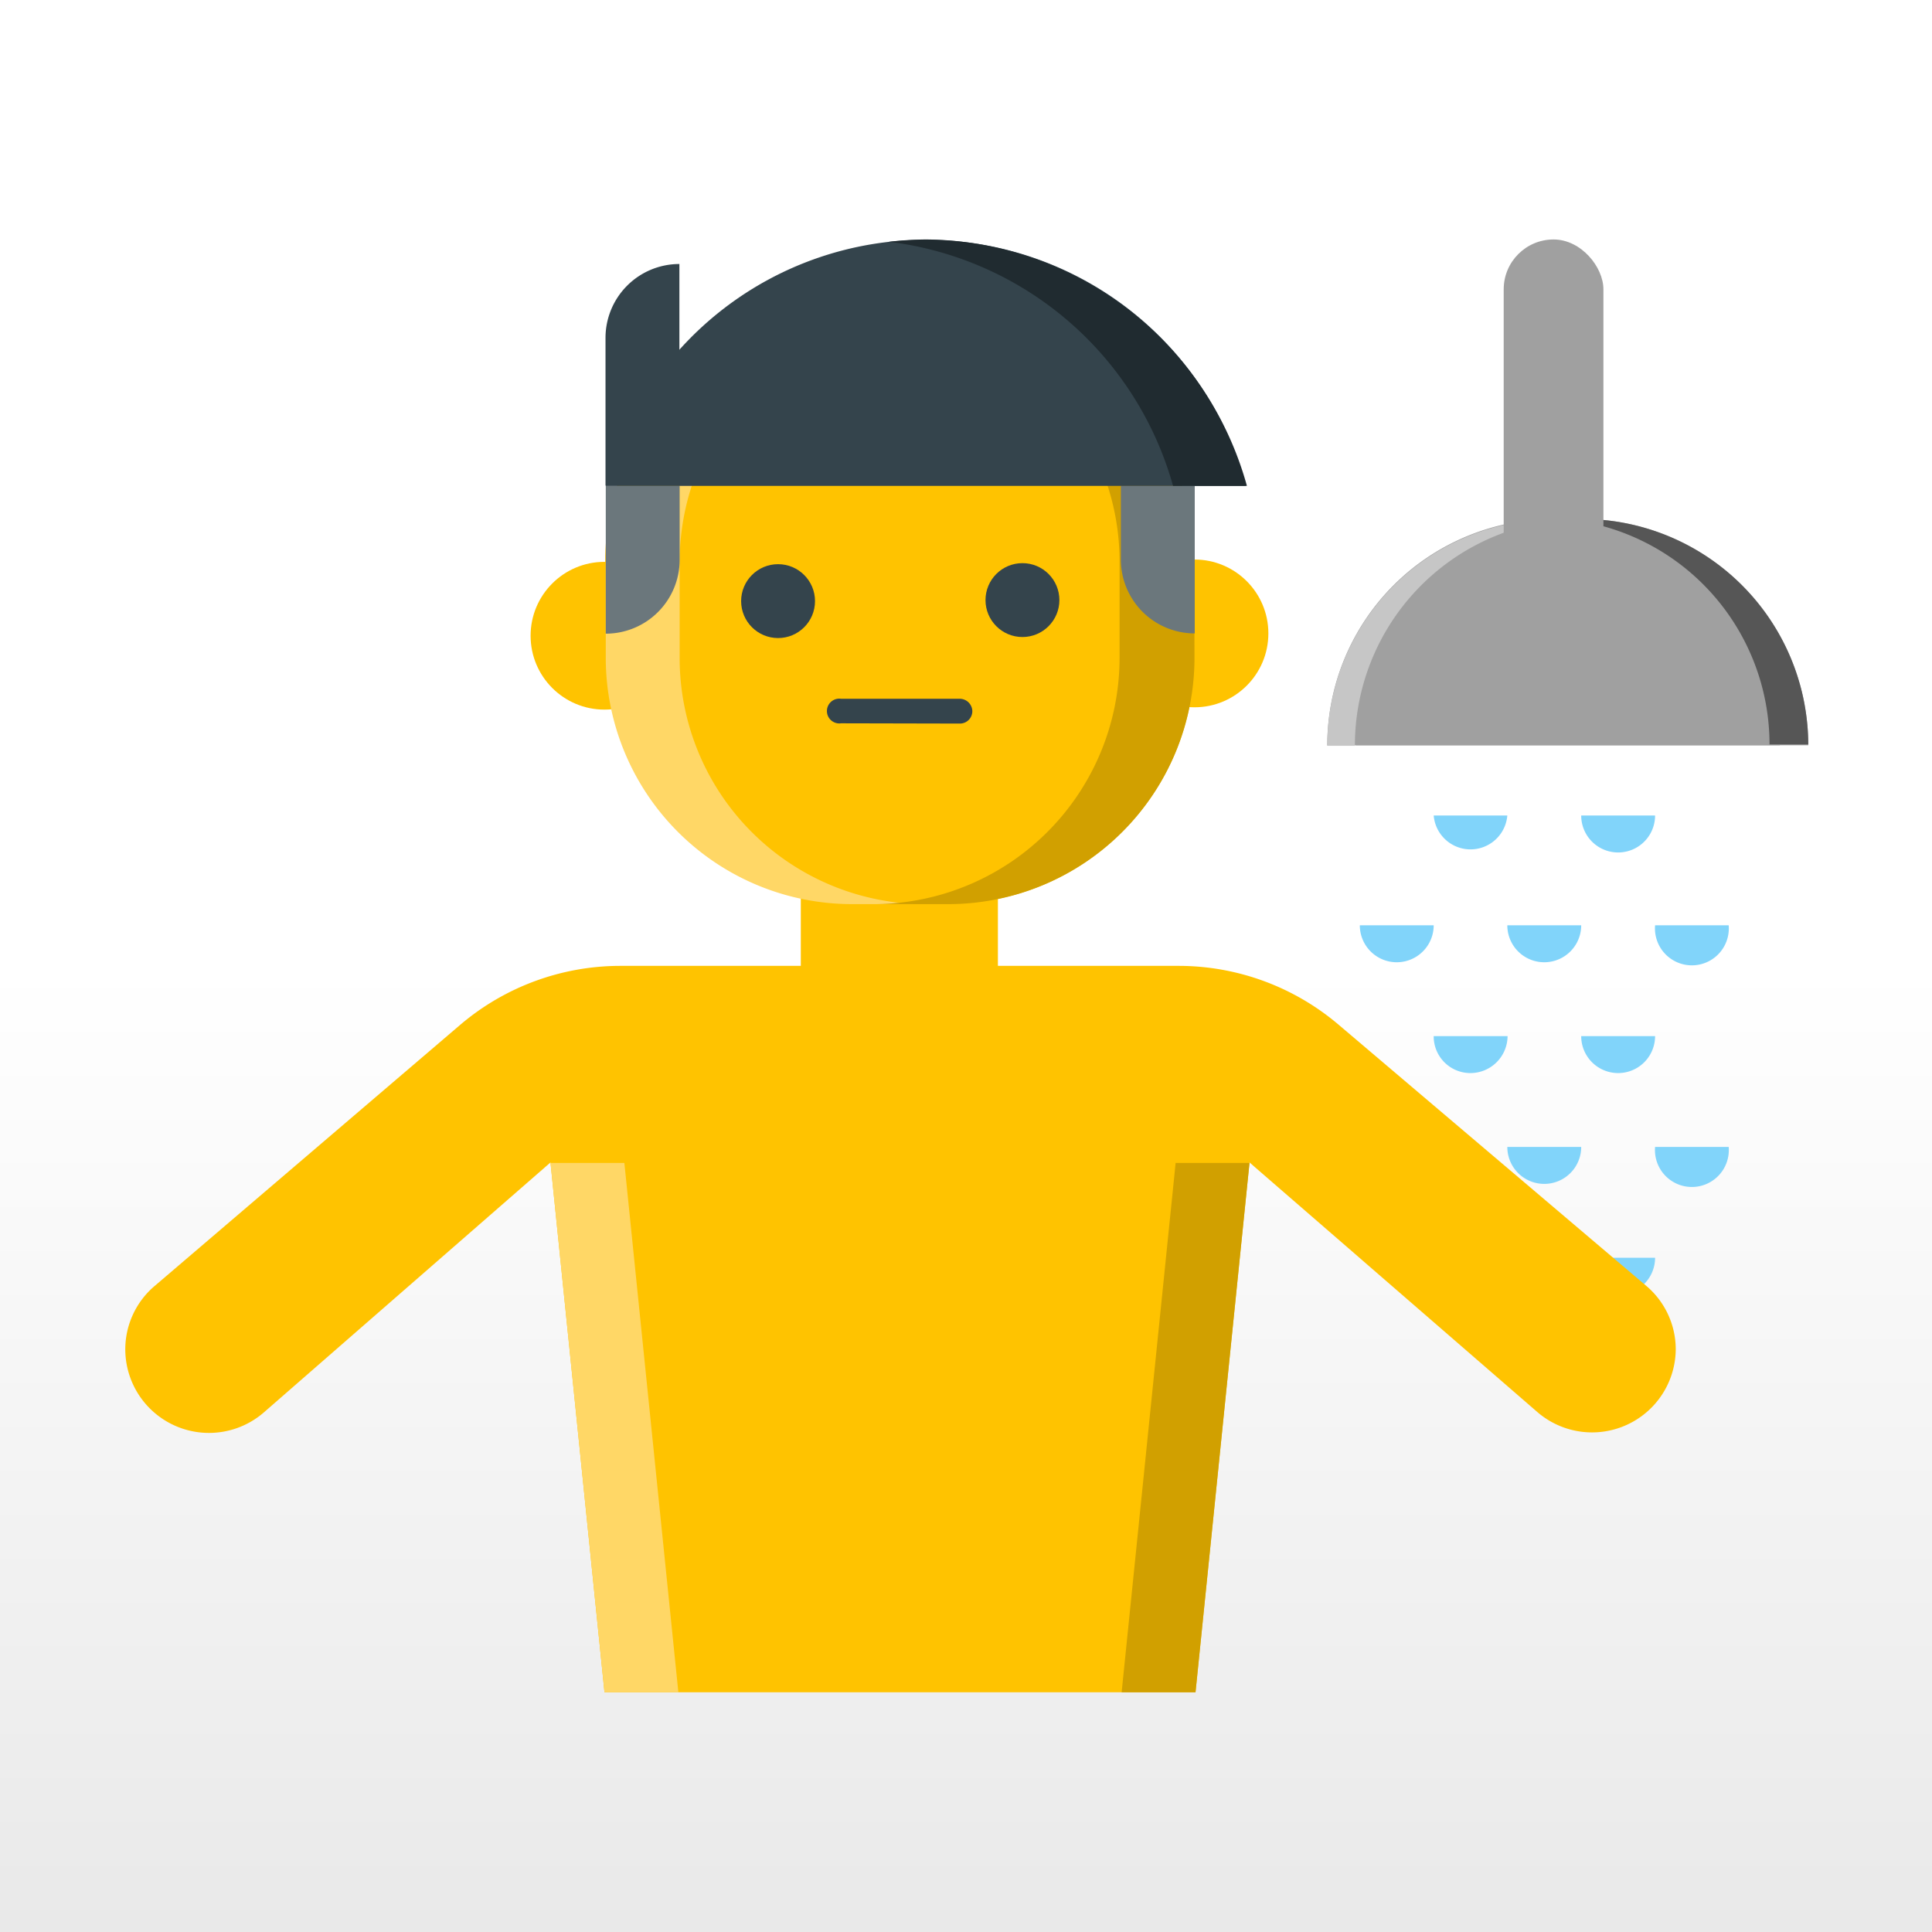 <?xml version="1.0" encoding="UTF-8"?> <svg xmlns="http://www.w3.org/2000/svg" xmlns:xlink="http://www.w3.org/1999/xlink" viewBox="0 0 74.79 74.79"><rect x="0" y="0" width="74.79" height="74.79" fill="#808080" stroke="none"/><defs><style>.cls-1{fill:url(#linear-gradient);}.cls-2{fill:#81d4fa;}.cls-3{fill:#ffc300;}.cls-4{fill:#ffd766;}.cls-5{fill:#d1a000;}.cls-6{fill:#34444c;}.cls-7{fill:#6b777c;}.cls-8{fill:#202b30;}.cls-9{fill:#a0a0a0;}.cls-10{fill:#565656;}.cls-11{fill:#c6c6c6;}</style><linearGradient id="linear-gradient" x1="37.39" y1="37.39" x2="37.39" y2="112.18" gradientUnits="userSpaceOnUse"><stop offset="0" stop-color="#fff"></stop><stop offset="1" stop-color="#d3d3d3"></stop></linearGradient></defs><g id="Layer_2" data-name="Layer 2"><g id="Layer_1-2" data-name="Layer 1"><rect class="cls-1" width="74.79" height="74.79"></rect><path class="cls-2" d="M64.07,31.57a1.43,1.43,0,0,1-2.86,0Z"></path><path class="cls-2" d="M64.07,40.11h0a1.43,1.43,0,1,1-2.86,0Z"></path><path class="cls-2" d="M66.92,35.82h0a1.43,1.43,0,1,1-2.85,0Z"></path><path class="cls-2" d="M58.35,31.57a1.43,1.43,0,0,1-2.85,0Z"></path><path class="cls-2" d="M58.36,40.11h0a1.44,1.44,0,0,1-1.44,1.43,1.42,1.42,0,0,1-1.42-1.43Z"></path><path class="cls-2" d="M61.21,35.82h0a1.43,1.43,0,0,1-2.86,0Z"></path><path class="cls-2" d="M55.5,35.82h0a1.43,1.43,0,0,1-2.86,0Z"></path><path class="cls-2" d="M64.07,48.69h0a1.43,1.43,0,1,1-2.86,0Z"></path><path class="cls-2" d="M66.92,44.4h0a1.43,1.43,0,1,1-2.85,0Z"></path><path class="cls-2" d="M58.36,48.69h0a1.43,1.43,0,1,1-2.86,0Z"></path><path class="cls-2" d="M61.21,44.4h0a1.43,1.43,0,0,1-2.86,0Z"></path><path class="cls-2" d="M55.5,44.4h0a1.43,1.43,0,0,1-2.86,0Z"></path><circle class="cls-3" cx="46.24" cy="24.52" r="2.86"></circle><circle class="cls-3" cx="23.4" cy="24.61" r="2.86"></circle><path class="cls-3" d="M31,32.63h7.63a0,0,0,0,1,0,0v5.72a3.81,3.81,0,0,1-3.81,3.81h0A3.81,3.81,0,0,1,31,38.35V32.63a0,0,0,0,1,0,0Z"></path><rect class="cls-3" x="23.44" y="12.22" width="22.79" height="22.78" rx="9.53" transform="translate(-0.1 0.14) rotate(-0.23)"></rect><path class="cls-4" d="M26.31,25.51V21.79a9.53,9.53,0,0,1,9.49-9.56h.87l-3.73,0a9.53,9.53,0,0,0-9.49,9.56v3.72A9.54,9.54,0,0,0,33,35h2.63A9.53,9.53,0,0,1,26.31,25.51Z"></path><path class="cls-5" d="M46.23,21.71a9.54,9.54,0,0,0-9.57-9.5H34a9.53,9.53,0,0,1,9.34,9.49v3.72A9.54,9.54,0,0,1,33.89,35h2.86a9.54,9.54,0,0,0,9.49-9.57Z"></path><circle class="cls-6" cx="30.12" cy="23.27" r="1.43"></circle><circle class="cls-6" cx="39.58" cy="23.23" r="1.43"></circle><path class="cls-6" d="M32.56,28a.48.48,0,1,1,0-.95l4.6,0h0a.49.49,0,0,1,.48.48.48.48,0,0,1-.48.48Z"></path><path class="cls-7" d="M43.38,18.81h0a2.86,2.86,0,0,1,2.86,2.86v2.86a0,0,0,0,1,0,0H43.38a0,0,0,0,1,0,0V18.81A0,0,0,0,1,43.38,18.81Z" transform="translate(89.63 43.33) rotate(-180)"></path><path class="cls-7" d="M23.45,18.81h2.86a0,0,0,0,1,0,0v2.86a2.86,2.86,0,0,1-2.86,2.86h0a0,0,0,0,1,0,0V18.81A0,0,0,0,1,23.45,18.81Z"></path><path class="cls-6" d="M23.45,10.23h2.86a0,0,0,0,1,0,0v5.72a2.86,2.86,0,0,1-2.86,2.86h0a0,0,0,0,1,0,0V10.23A0,0,0,0,1,23.45,10.23Z" transform="translate(49.75 29.03) rotate(-180)"></path><path class="cls-6" d="M23.45,18.81H48.23a12.82,12.82,0,0,0-24.78,0Z"></path><path class="cls-8" d="M35.84,9.27a13.39,13.39,0,0,0-1.43.09,13.06,13.06,0,0,1,11,9.45h2.86A13,13,0,0,0,35.84,9.27Z"></path><path class="cls-3" d="M63.72,49.77,51.81,39.66a9.57,9.57,0,0,0-6.17-2.27H24a9.57,9.57,0,0,0-6.17,2.27L6,49.77a3.22,3.22,0,0,0-1.15,2.47h0a3.24,3.24,0,0,0,5.36,2.44L21.31,45,23.4,65.51H46.28L48.37,45l11.14,9.66a3.24,3.24,0,0,0,5.36-2.44h0A3.22,3.22,0,0,0,63.72,49.77Z"></path><polygon class="cls-4" points="21.31 45.02 23.4 65.51 26.26 65.51 24.17 45.02 21.31 45.02"></polygon><polygon class="cls-5" points="43.42 65.51 46.28 65.51 48.37 45.02 45.51 45.02 43.42 65.51"></polygon><path class="cls-9" d="M68.9,28.85a8.76,8.76,0,0,0-17.52,0Z"></path><path class="cls-9" d="M70,28.85a8.76,8.76,0,0,0-17.52,0Z"></path><path class="cls-10" d="M61.21,20.09c-.24,0-.47,0-.71,0a8.76,8.76,0,0,1,8,8.73H70A8.76,8.76,0,0,0,61.21,20.09Z"></path><path class="cls-11" d="M60.68,20.11l-.54,0a8.76,8.76,0,0,0-8.76,8.76h1.07A8.76,8.76,0,0,1,60.68,20.11Z"></path><rect class="cls-9" x="58.21" y="9.27" width="3.86" height="14.28" rx="1.93"></rect></g></g></svg> 